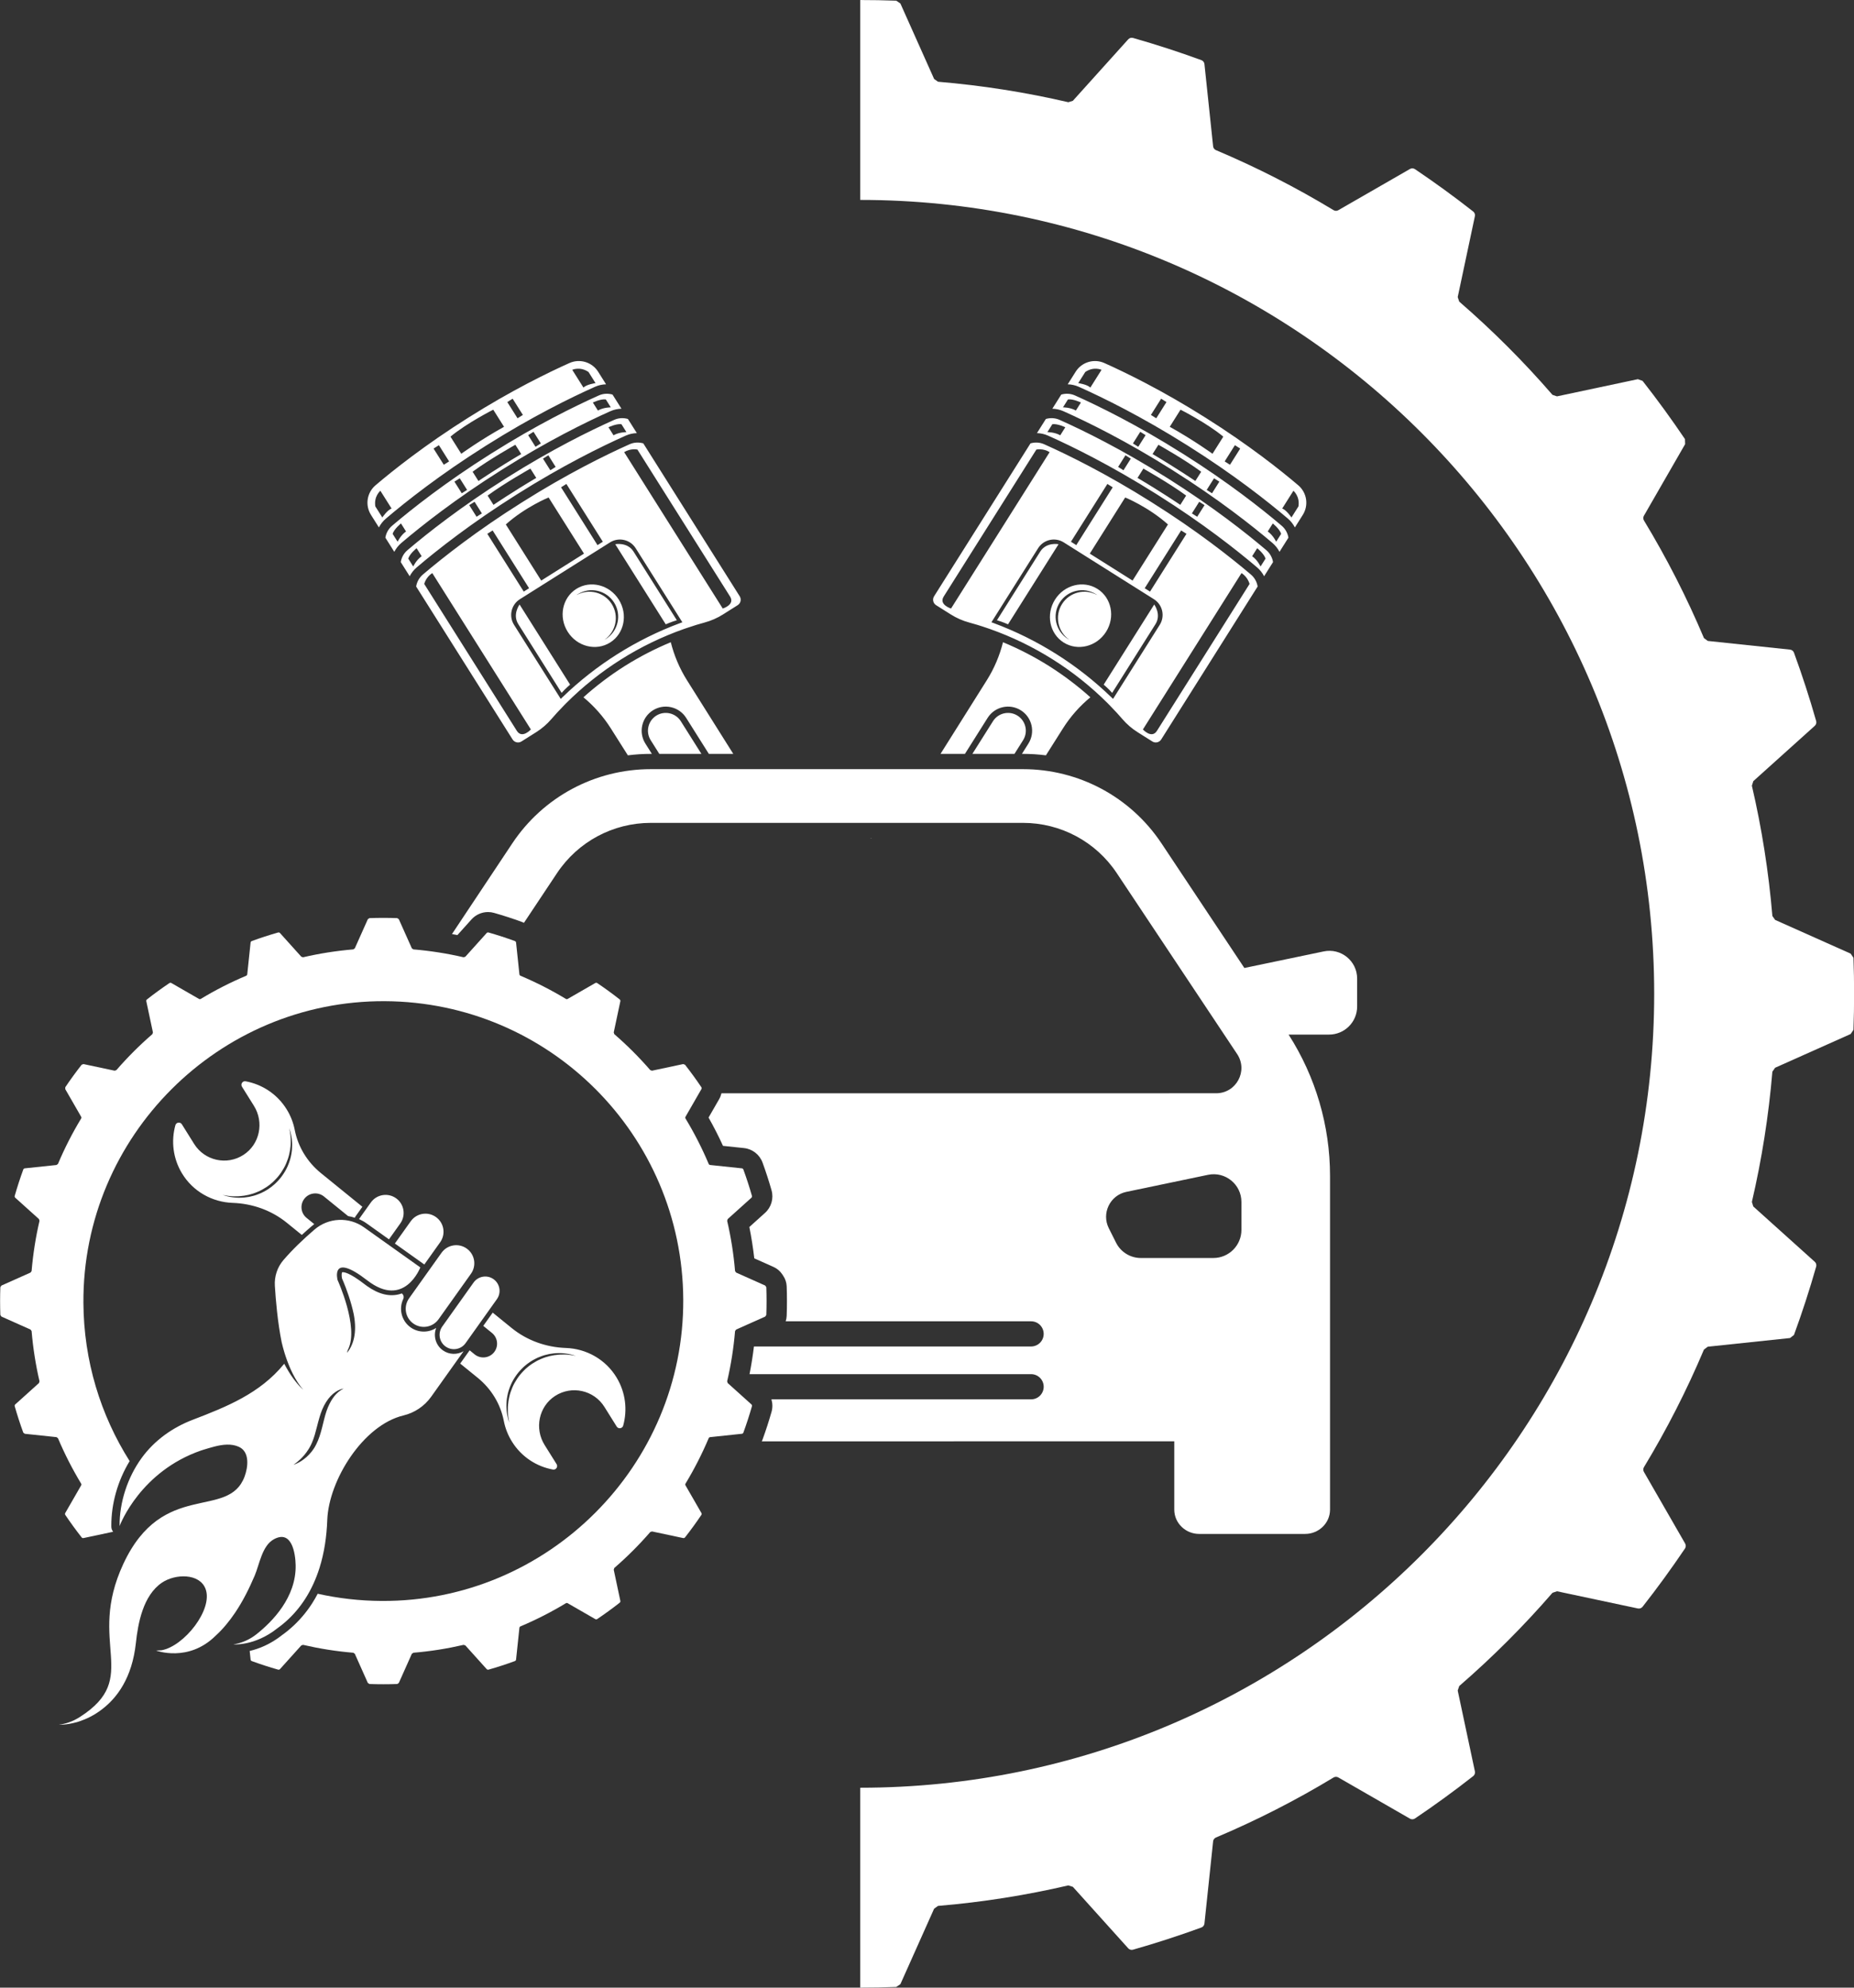 <?xml version="1.0" encoding="UTF-8" standalone="no"?><svg xmlns="http://www.w3.org/2000/svg" xmlns:xlink="http://www.w3.org/1999/xlink" fill="#000000" height="1049.8" preserveAspectRatio="xMidYMid meet" version="1" viewBox="510.4 475.1 979.1 1049.8" width="979.1" zoomAndPan="magnify"><rect x="510.4" y="475.1" width="979.1" height="1049.8" fill="#333333" stroke="none"/><g fill="#ffffff" id="change1_1"><path d="M 720.379 761.219 L 717.746 757.051 C 718.609 754.379 722.164 751.57 722.164 751.57 L 724.828 755.801 C 721.953 757.828 720.379 761.219 720.379 761.219 Z M 753.199 727.719 L 757.074 733.859 L 754.258 735.629 L 750.387 729.488 Z M 782.566 710.012 L 785.656 714.91 C 773.293 722.199 763.066 729.148 763.066 729.148 L 759.977 724.25 C 768.934 717.648 782.566 710.012 782.566 710.012 Z M 792.148 703.16 L 796.02 709.309 L 793.203 711.078 L 789.336 704.941 Z M 830.336 686.07 L 832.969 690.25 C 832.969 690.25 829.223 690.199 826.152 691.922 L 823.492 687.699 C 823.492 687.699 827.559 685.699 830.336 686.07 Z M 774.895 723.551 L 775.492 723.172 C 799.398 708.102 819.805 698.059 832.73 692.289 C 834.609 691.449 836.602 691.02 838.59 690.969 L 833.879 683.5 C 831.535 682.809 828.961 682.922 826.641 683.961 C 813.859 689.672 793.684 699.59 770.016 714.52 L 769.449 714.871 C 745.781 729.789 728.125 743.719 717.465 752.781 C 715.52 754.441 714.301 756.691 713.91 759.078 L 718.625 766.559 C 719.531 764.809 720.781 763.211 722.352 761.871 C 733.137 752.699 750.988 738.621 774.895 723.551 Z M 784.129 804.77 L 806.992 841.051 C 809.133 838.648 811.469 836.699 811.469 836.699 L 784.789 794.379 C 784.789 794.379 780.871 799.609 784.129 804.77 Z M 1093.262 836.699 C 1093.262 836.699 1095.602 838.648 1097.73 841.051 L 1120.602 804.77 C 1123.852 799.609 1119.941 794.379 1119.941 794.379 Z M 970.672 917.781 L 970.039 917.789 C 970.227 917.828 970.41 917.859 970.598 917.898 Z M 1071.262 794.129 C 1067.281 800.441 1069 808.699 1075.02 812.949 C 1074.801 812.828 1074.59 812.719 1074.379 812.59 C 1067.859 808.48 1065.91 799.859 1070.02 793.352 C 1074.121 786.828 1082.738 784.871 1089.262 788.98 C 1089.469 789.121 1089.66 789.27 1089.859 789.41 C 1083.43 785.809 1075.23 787.82 1071.262 794.129 Z M 1089.961 786.129 C 1082.512 781.441 1072.48 783.969 1067.551 791.789 C 1062.621 799.609 1064.66 809.75 1072.109 814.449 C 1079.551 819.141 1089.59 816.609 1094.52 808.789 C 1099.449 800.969 1097.41 790.828 1089.961 786.129 Z M 1059.75 766.422 L 1036.891 802.691 C 1039.98 803.59 1042.738 804.852 1042.738 804.852 L 1069.422 762.531 C 1069.422 762.531 1063.012 761.262 1059.75 766.422 Z M 835.312 762.531 L 861.988 804.852 C 861.988 804.852 864.754 803.59 867.84 802.691 L 844.973 766.422 C 841.719 761.262 835.312 762.531 835.312 762.531 Z M 1184.352 761.219 C 1184.352 761.219 1182.77 757.828 1179.898 755.801 L 1182.559 751.57 C 1182.559 751.57 1186.121 754.379 1186.98 757.051 Z M 1150.469 735.629 L 1147.66 733.859 L 1151.531 727.719 L 1154.34 729.488 Z M 1141.66 729.148 C 1141.66 729.148 1131.441 722.199 1119.07 714.91 L 1122.16 710.012 C 1122.16 710.012 1135.801 717.648 1144.75 724.25 Z M 1111.52 711.078 L 1108.711 709.309 L 1112.578 703.16 L 1115.391 704.941 Z M 1078.57 691.922 C 1075.5 690.199 1071.762 690.25 1071.762 690.25 L 1074.391 686.07 C 1077.172 685.699 1081.238 687.699 1081.238 687.699 Z M 1187.27 752.781 C 1176.602 743.719 1158.949 729.789 1135.281 714.871 L 1134.711 714.52 C 1111.039 699.59 1090.871 689.672 1078.09 683.961 C 1075.77 682.922 1073.191 682.809 1070.852 683.5 L 1066.141 690.969 C 1068.129 691.02 1070.121 691.449 1072 692.289 C 1084.922 698.059 1105.328 708.102 1129.238 723.172 L 1129.828 723.551 C 1153.738 738.621 1171.59 752.699 1182.379 761.871 C 1183.949 763.211 1185.199 764.809 1186.102 766.559 L 1190.82 759.078 C 1190.43 756.691 1189.211 754.441 1187.27 752.781 Z M 1176.102 774.301 C 1176.102 774.301 1174.531 770.898 1171.66 768.871 L 1174.32 764.648 C 1174.32 764.648 1177.871 767.461 1178.738 770.121 Z M 1142.648 748.031 L 1139.84 746.262 L 1143.711 740.121 L 1146.531 741.891 Z M 1133.719 741.75 C 1133.719 741.75 1123.5 734.801 1111.129 727.512 L 1114.219 722.602 C 1114.219 722.602 1127.859 730.25 1136.809 736.84 Z M 1103.711 723.48 L 1100.891 721.711 L 1104.762 715.559 L 1107.578 717.34 Z M 1070.328 705 C 1067.262 703.281 1063.52 703.328 1063.52 703.328 L 1066.148 699.148 C 1068.922 698.781 1072.988 700.77 1072.988 700.77 Z M 1179.141 765.672 C 1168.48 756.609 1150.828 742.691 1127.172 727.77 L 1126.57 727.398 C 1102.91 712.48 1082.738 702.559 1069.961 696.852 C 1067.641 695.809 1065.059 695.699 1062.719 696.391 L 1058.012 703.859 C 1060 703.91 1061.988 704.34 1063.871 705.18 C 1076.801 710.961 1097.211 721 1121.109 736.059 L 1121.711 736.441 C 1145.602 751.5 1163.461 765.578 1174.25 774.762 C 1175.82 776.102 1177.07 777.699 1177.98 779.449 L 1182.691 771.98 C 1182.301 769.578 1181.078 767.328 1179.141 765.672 Z M 830.352 812.59 C 830.141 812.719 829.922 812.828 829.711 812.949 C 835.73 808.699 837.445 800.441 833.469 794.129 C 829.492 787.82 821.301 785.809 814.871 789.41 C 815.07 789.27 815.262 789.121 815.473 788.98 C 821.988 784.871 830.605 786.828 834.711 793.352 C 838.82 799.859 836.867 808.48 830.352 812.59 Z M 814.77 786.129 C 807.324 790.828 805.281 800.969 810.211 808.789 C 815.141 816.609 825.172 819.141 832.621 814.449 C 840.066 809.75 842.109 799.609 837.18 791.789 C 832.25 783.969 822.219 781.441 814.77 786.129 Z M 1196.121 742.551 L 1192.422 748.41 C 1192.422 748.41 1189.781 744.449 1187.531 743.691 L 1193.449 734.309 C 1193.449 734.309 1196.961 737.18 1196.121 742.551 Z M 1159.961 720.57 L 1157.148 718.801 L 1162.551 710.23 L 1165.359 712.012 Z M 1150.73 714.762 C 1150.73 714.762 1140.699 707.5 1128.148 700.52 L 1133.84 691.48 C 1133.84 691.48 1147.828 698.559 1156.43 705.719 Z M 1121.02 696.02 L 1118.199 694.25 L 1123.602 685.68 L 1126.41 687.461 Z M 1086.211 679.809 C 1084.551 678.109 1079.828 677.441 1079.828 677.441 L 1083.531 671.57 C 1088.012 668.5 1092.121 670.43 1092.121 670.43 Z M 1196.012 731.41 C 1186.82 723.578 1169.891 710.09 1146.98 695.672 C 1124.102 681.219 1104.621 671.77 1093.602 666.84 C 1088.109 664.391 1081.672 666.34 1078.461 671.422 L 1074.262 678.078 C 1076.25 678.129 1078.238 678.559 1080.121 679.398 C 1093.051 685.172 1113.461 695.211 1137.379 710.289 C 1137.559 710.41 1137.762 710.531 1137.949 710.648 C 1161.859 725.719 1179.719 739.809 1190.5 748.98 C 1192.07 750.309 1193.32 751.922 1194.23 753.672 L 1198.41 747.039 C 1201.609 741.961 1200.59 735.301 1196.012 731.41 Z M 728.625 774.301 L 725.992 770.121 C 726.855 767.461 730.41 764.648 730.41 764.648 L 733.07 768.871 C 730.199 770.898 728.625 774.301 728.625 774.301 Z M 761.016 740.121 L 764.891 746.262 L 762.074 748.031 L 758.203 741.891 Z M 790.504 722.602 L 793.598 727.512 C 781.234 734.801 771.008 741.75 771.008 741.75 L 767.914 736.84 C 776.871 730.25 790.504 722.602 790.504 722.602 Z M 799.965 715.559 L 803.836 721.711 L 801.02 723.48 L 797.148 717.34 Z M 838.578 699.148 L 841.211 703.328 C 841.211 703.328 837.469 703.281 834.398 705 L 831.734 700.77 C 831.734 700.77 835.805 698.781 838.578 699.148 Z M 783.02 736.441 L 783.617 736.059 C 807.516 721 827.922 710.961 840.855 705.18 C 842.734 704.34 844.73 703.91 846.719 703.859 L 842.004 696.391 C 839.664 695.699 837.09 695.809 834.766 696.852 C 821.988 702.559 801.816 712.48 778.152 727.398 L 777.559 727.77 C 753.902 742.691 736.246 756.609 725.59 765.672 C 723.645 767.328 722.426 769.578 722.039 771.98 L 726.75 779.449 C 727.656 777.699 728.906 776.102 730.48 774.762 C 741.27 765.578 759.125 751.5 783.02 736.441 Z M 869.566 804.191 C 846.422 812.789 825.172 826.191 807.438 843.359 C 807.125 843.66 806.828 843.949 806.531 844.238 L 781.867 805.121 C 778.977 800.539 780.352 794.48 784.93 791.59 L 832.562 761.57 C 837.145 758.68 843.199 760.051 846.09 764.629 L 870.754 803.762 C 870.363 803.898 869.973 804.039 869.566 804.191 Z M 783.348 861.109 L 734.441 783.531 C 734.441 783.531 735.25 779.961 738.691 777.789 L 790.754 860.379 C 790.754 860.379 786.109 865.488 783.348 861.109 Z M 770.566 755.262 L 789.809 785.781 L 786.992 787.559 L 767.75 757.039 Z M 800.117 737.852 L 818.809 767.5 L 796.219 781.738 L 777.527 752.09 C 787.863 742.828 800.117 737.852 800.117 737.852 Z M 809.512 730.711 L 828.754 761.23 L 825.938 763.012 L 806.695 732.48 Z M 847.027 712.551 L 895.938 790.141 C 898.699 794.52 892.082 796.5 892.082 796.5 L 840.02 713.91 C 843.461 711.738 847.027 712.551 847.027 712.551 Z M 872.738 806.91 C 876.711 805.531 880.008 804.559 882.441 803.91 C 885.902 802.98 889.191 801.531 892.223 799.621 L 899.973 794.73 C 901.562 793.73 902.039 791.629 901.039 790.039 L 850.133 709.281 C 847.789 708.59 845.215 708.699 842.891 709.738 C 830.109 715.449 809.93 725.379 786.281 740.289 L 785.98 740.48 C 762.148 755.449 744.426 769.461 733.715 778.559 C 731.77 780.219 730.551 782.469 730.164 784.871 L 781.09 865.648 C 782.094 867.238 784.195 867.719 785.785 866.711 L 793.535 861.828 C 796.566 859.922 799.293 857.57 801.625 854.852 C 803.266 852.941 805.566 850.379 808.516 847.391 C 808.809 847.09 809.102 846.801 809.406 846.488 C 826.934 828.98 848.184 815.578 871.539 807.32 C 871.949 807.18 872.344 807.039 872.738 806.91 Z M 712.305 748.41 L 708.605 742.551 C 707.766 737.18 711.281 734.309 711.281 734.309 L 717.195 743.691 C 714.945 744.449 712.305 748.41 712.305 748.41 Z M 742.18 710.23 L 747.578 718.801 L 744.766 720.57 L 739.367 712.012 Z M 770.887 691.48 L 776.582 700.52 C 764.027 707.5 753.992 714.762 753.992 714.762 L 748.297 705.719 C 756.895 698.559 770.887 691.48 770.887 691.48 Z M 781.129 685.68 L 786.527 694.25 L 783.711 696.02 L 778.312 687.461 Z M 821.195 671.57 L 824.895 677.441 C 824.895 677.441 820.184 678.109 818.523 679.809 L 812.605 670.43 C 812.605 670.43 816.715 668.5 821.195 671.57 Z M 766.781 710.648 C 766.973 710.531 767.164 710.41 767.352 710.289 C 791.27 695.211 811.676 685.172 824.602 679.398 C 826.484 678.559 828.477 678.129 830.465 678.078 L 826.266 671.422 C 823.062 666.34 816.613 664.391 811.129 666.84 C 800.109 671.77 780.633 681.219 757.746 695.672 C 734.84 710.09 717.91 723.578 708.715 731.41 C 704.137 735.301 703.113 741.961 706.316 747.039 L 710.5 753.672 C 711.406 751.922 712.656 750.309 714.227 748.98 C 725.012 739.809 742.867 725.719 766.781 710.648 Z M 856.973 853.078 C 852.59 855.852 851.27 861.66 854.035 866.051 L 858.586 873.27 L 880.812 873.27 L 869.941 856.02 C 867.176 851.629 861.359 850.32 856.973 853.078 Z M 1064.391 826.871 C 1064.359 826.852 1064.34 826.84 1064.309 826.82 C 1056.602 821.98 1048.488 817.781 1040.09 814.301 C 1038.309 821.352 1035.469 828.129 1031.539 834.371 L 1007.09 873.27 L 1019.98 873.27 L 1031.969 854.25 C 1035.719 848.309 1043.59 846.52 1049.531 850.27 C 1055.469 854.012 1057.25 861.879 1053.512 867.82 L 1050.078 873.27 C 1050.43 873.27 1050.609 873.27 1050.609 873.27 C 1054.699 873.27 1058.762 873.531 1062.75 874.039 L 1071.789 859.75 C 1075.73 853.512 1080.621 848.02 1086.219 843.379 C 1079.449 837.301 1072.16 831.789 1064.469 826.922 C 1064.449 826.91 1064.422 826.891 1064.391 826.871 Z M 1121.379 861.109 C 1118.621 865.488 1113.969 860.379 1113.969 860.379 L 1166.039 777.789 C 1169.48 779.961 1170.289 783.531 1170.289 783.531 Z M 1098.199 844.238 C 1097.898 843.949 1097.602 843.66 1097.289 843.359 C 1079.551 826.191 1058.309 812.789 1035.16 804.191 C 1034.762 804.039 1034.371 803.898 1033.969 803.762 L 1058.641 764.629 C 1061.531 760.051 1067.578 758.68 1072.16 761.57 L 1119.801 791.59 C 1124.379 794.48 1125.75 800.539 1122.859 805.121 Z M 1012.648 796.5 C 1012.648 796.5 1006.031 794.52 1008.789 790.141 L 1057.699 712.551 C 1057.699 712.551 1061.27 711.738 1064.711 713.91 Z M 1095.211 730.711 L 1098.031 732.48 L 1078.789 763.012 L 1075.969 761.23 Z M 1127.199 752.09 L 1108.512 781.738 L 1085.922 767.5 L 1104.609 737.852 C 1104.609 737.852 1116.859 742.828 1127.199 752.09 Z M 1136.98 757.039 L 1117.738 787.559 L 1114.922 785.781 L 1134.16 755.262 Z M 1171.012 778.559 C 1160.301 769.461 1142.578 755.449 1118.75 740.48 L 1118.449 740.289 C 1094.801 725.379 1074.621 715.449 1061.84 709.738 C 1059.512 708.699 1056.941 708.59 1054.602 709.281 L 1003.691 790.039 C 1002.691 791.629 1003.16 793.73 1004.75 794.73 L 1012.512 799.621 C 1015.539 801.531 1018.828 802.98 1022.289 803.91 C 1024.719 804.559 1028.02 805.531 1031.988 806.91 C 1032.391 807.039 1032.781 807.18 1033.191 807.32 C 1056.539 815.578 1077.789 828.98 1095.32 846.488 C 1095.629 846.801 1095.922 847.09 1096.211 847.391 C 1099.16 850.379 1101.461 852.941 1103.102 854.852 C 1105.43 857.57 1108.16 859.922 1111.191 861.828 L 1118.941 866.711 C 1120.531 867.719 1122.641 867.238 1123.641 865.648 L 1174.559 784.871 C 1174.18 782.469 1172.961 780.219 1171.012 778.559 Z M 897.641 873.27 L 873.188 834.371 C 869.262 828.129 866.422 821.352 864.641 814.301 C 856.242 817.781 848.125 821.98 840.422 826.82 L 840.418 826.82 C 840.391 826.84 840.363 826.852 840.34 826.871 C 840.312 826.891 840.281 826.91 840.258 826.922 C 832.566 831.789 825.281 837.301 818.512 843.379 C 824.105 848.02 828.996 853.512 832.941 859.75 L 841.973 874.039 C 845.969 873.531 850.02 873.27 854.109 873.27 L 854.652 873.27 L 851.219 867.82 C 847.477 861.879 849.262 854.012 855.199 850.27 C 861.137 846.52 869.012 848.309 872.758 854.25 L 884.746 873.27 Z M 1047.75 853.078 C 1043.371 850.32 1037.551 851.629 1034.789 856.02 L 1023.91 873.27 L 1046.141 873.27 L 1050.691 866.051 C 1053.461 861.66 1052.141 855.852 1047.75 853.078" fill="inherit"/><path d="M 915.094 1154.93 C 914.887 1154.629 914.727 1154.391 914.523 1154.09 L 899.145 1147.219 C 898.945 1146.941 898.785 1146.711 898.586 1146.43 C 897.824 1137.379 896.418 1128.52 894.41 1119.891 C 894.516 1119.559 894.598 1119.301 894.699 1118.969 L 907.219 1107.699 C 907.492 1107.449 907.602 1107.07 907.5 1106.719 C 906.16 1102.012 904.648 1097.371 902.98 1092.801 C 902.855 1092.461 902.543 1092.211 902.176 1092.172 L 885.43 1090.41 C 885.086 1090.371 884.785 1090.148 884.652 1089.828 C 881.145 1081.52 877.059 1073.52 872.434 1065.879 C 872.254 1065.59 872.25 1065.219 872.422 1064.922 L 880.816 1050.328 C 881 1050.012 880.988 1049.609 880.781 1049.309 C 878.047 1045.25 875.168 1041.289 872.156 1037.449 C 871.809 1037.328 871.539 1037.23 871.195 1037.102 L 854.723 1040.602 C 854.395 1040.488 854.137 1040.398 853.805 1040.289 C 847.938 1033.52 841.594 1027.172 834.82 1021.309 C 834.707 1020.98 834.621 1020.719 834.512 1020.391 L 838.008 1003.922 C 838.086 1003.559 837.949 1003.18 837.66 1002.961 C 833.82 999.941 829.863 997.059 825.805 994.328 C 825.5 994.121 825.102 994.109 824.785 994.289 L 810.195 1002.691 C 809.895 1002.859 809.523 1002.859 809.227 1002.68 C 801.586 998.051 793.586 993.969 785.281 990.461 C 784.961 990.32 784.738 990.031 784.703 989.68 L 782.938 972.93 C 782.898 972.57 782.656 972.262 782.309 972.129 C 777.746 970.461 773.105 968.949 768.395 967.609 C 768.039 967.512 767.656 967.621 767.41 967.891 L 756.145 980.41 C 755.812 980.512 755.551 980.602 755.223 980.699 C 746.59 978.691 737.73 977.289 728.684 976.531 C 728.398 976.32 728.176 976.172 727.891 975.961 L 721.023 960.59 C 720.719 960.379 720.48 960.219 720.18 960.02 C 717.742 959.93 715.293 959.891 712.836 959.891 C 710.379 959.891 707.934 959.93 705.496 960.02 C 705.191 960.219 704.953 960.379 704.652 960.59 L 697.781 975.961 C 697.5 976.172 697.273 976.32 696.988 976.531 C 687.945 977.289 679.086 978.691 670.453 980.699 C 670.121 980.602 669.859 980.512 669.527 980.41 L 658.262 967.891 C 658.016 967.621 657.633 967.512 657.281 967.609 C 652.57 968.949 647.93 970.461 643.363 972.129 C 643.02 972.262 642.777 972.57 642.738 972.93 L 640.973 989.68 C 640.934 990.031 640.715 990.32 640.395 990.461 C 632.086 993.969 624.086 998.051 616.445 1002.68 C 616.148 1002.859 615.777 1002.859 615.477 1002.691 L 600.891 994.289 C 600.57 994.109 600.176 994.121 599.867 994.328 C 595.809 997.059 591.855 999.941 588.012 1002.961 C 587.723 1003.18 587.59 1003.559 587.664 1003.922 L 591.164 1020.391 C 591.055 1020.719 590.965 1020.98 590.855 1021.309 C 584.082 1027.172 577.734 1033.52 571.867 1040.289 C 571.539 1040.398 571.277 1040.488 570.949 1040.602 L 554.48 1037.102 C 554.133 1037.23 553.863 1037.32 553.52 1037.449 C 550.504 1041.289 547.629 1045.25 544.891 1049.309 C 544.879 1049.672 544.867 1049.961 544.855 1050.328 L 553.25 1064.91 C 553.426 1065.219 553.422 1065.59 553.238 1065.879 C 548.617 1073.52 544.527 1081.52 541.02 1089.828 C 540.742 1090.039 540.523 1090.199 540.242 1090.41 L 523.496 1092.172 C 523.129 1092.211 522.816 1092.461 522.691 1092.801 C 521.023 1097.371 519.516 1102.012 518.172 1106.719 C 518.07 1107.07 518.184 1107.449 518.457 1107.699 L 530.973 1118.969 C 531.078 1119.301 531.16 1119.559 531.262 1119.891 C 529.258 1128.52 527.852 1137.379 527.09 1146.43 C 526.887 1146.711 526.73 1146.941 526.527 1147.219 L 511.152 1154.09 C 510.945 1154.391 510.785 1154.629 510.582 1154.93 C 510.492 1157.371 510.449 1159.82 510.449 1162.27 C 510.449 1164.73 510.492 1167.18 510.582 1169.621 C 510.785 1169.922 510.945 1170.16 511.152 1170.461 L 526.527 1177.328 C 526.73 1177.609 526.887 1177.84 527.09 1178.121 C 527.852 1187.172 529.258 1196.031 531.262 1204.66 C 531.16 1204.988 531.078 1205.25 530.973 1205.578 L 518.457 1216.852 C 518.184 1217.102 518.07 1217.48 518.172 1217.828 C 519.516 1222.539 521.023 1227.18 522.691 1231.75 C 522.98 1231.969 523.207 1232.148 523.496 1232.371 L 540.242 1234.141 C 540.523 1234.352 540.742 1234.512 541.02 1234.719 C 544.527 1243.02 548.613 1251.02 553.238 1258.672 C 553.422 1258.961 553.426 1259.328 553.25 1259.629 L 544.855 1274.219 C 544.672 1274.539 544.684 1274.941 544.891 1275.238 C 547.625 1279.301 550.504 1283.262 553.52 1287.102 C 553.746 1287.391 554.117 1287.52 554.477 1287.449 L 570.152 1284.121 C 569.598 1283.422 569.242 1282.551 569.203 1281.59 L 569.203 1281.57 C 569.195 1281.422 569.195 1281.281 569.191 1281.129 C 569.098 1269.359 572.586 1257.102 578.867 1246.801 C 563.547 1222.578 554.617 1193.91 554.449 1163.172 C 553.961 1075.34 625.902 1003.398 713.734 1003.891 C 800.5 1004.371 870.746 1074.609 871.227 1161.379 C 871.711 1249.211 799.77 1321.148 711.941 1320.66 C 700.352 1320.602 689.055 1319.289 678.18 1316.859 C 677.285 1318.559 676.336 1320.219 675.316 1321.809 C 675.273 1321.879 675.234 1321.941 675.195 1322 C 674.809 1322.602 674.453 1323.129 674.113 1323.629 C 670.824 1328.398 666.938 1332.641 662.559 1336.238 C 661.598 1337.031 660.559 1337.828 659.469 1338.609 C 653.195 1343.59 647.055 1345.961 642.258 1347.07 L 642.738 1351.609 C 642.773 1351.98 643.02 1352.289 643.363 1352.422 C 647.93 1354.09 652.566 1355.602 657.277 1356.941 C 657.633 1357.039 658.016 1356.93 658.262 1356.66 L 669.527 1344.141 C 669.859 1344.031 670.121 1343.949 670.453 1343.852 C 679.086 1345.852 687.945 1347.262 696.988 1348.02 C 697.273 1348.219 697.496 1348.379 697.781 1348.578 L 704.652 1363.961 C 704.953 1364.172 705.191 1364.32 705.496 1364.531 C 707.934 1364.621 710.379 1364.66 712.836 1364.66 C 715.293 1364.66 717.742 1364.621 720.18 1364.531 C 720.48 1364.32 720.719 1364.172 721.023 1363.961 L 727.891 1348.578 C 728.176 1348.379 728.398 1348.219 728.684 1348.02 C 737.727 1347.262 746.59 1345.852 755.219 1343.852 C 755.551 1343.949 755.812 1344.031 756.145 1344.141 L 767.41 1356.66 C 767.656 1356.93 768.039 1357.039 768.395 1356.941 C 773.105 1355.602 777.746 1354.09 782.309 1352.422 C 782.656 1352.289 782.898 1351.98 782.938 1351.609 L 784.699 1334.871 C 784.738 1334.52 784.961 1334.219 785.277 1334.09 C 793.586 1330.578 801.586 1326.5 809.227 1321.871 C 809.523 1321.691 809.895 1321.691 810.195 1321.859 L 824.785 1330.262 C 825.102 1330.441 825.5 1330.43 825.805 1330.219 C 829.863 1327.48 833.816 1324.609 837.66 1321.59 C 837.949 1321.371 838.086 1320.988 838.008 1320.629 L 834.512 1304.16 C 834.621 1303.828 834.707 1303.57 834.82 1303.238 C 841.594 1297.379 847.938 1291.031 853.805 1284.262 C 854.137 1284.148 854.395 1284.059 854.723 1283.949 L 871.195 1287.449 C 871.555 1287.52 871.926 1287.391 872.156 1287.102 C 875.168 1283.262 878.047 1279.301 880.781 1275.238 C 880.988 1274.941 881 1274.539 880.816 1274.219 L 872.422 1259.629 C 872.25 1259.328 872.254 1258.961 872.434 1258.672 C 877.059 1251.02 881.145 1243.02 884.652 1234.719 C 884.785 1234.398 885.086 1234.18 885.43 1234.141 L 902.176 1232.371 C 902.543 1232.34 902.855 1232.09 902.98 1231.75 C 904.648 1227.18 906.16 1222.539 907.5 1217.828 C 907.602 1217.48 907.492 1217.102 907.219 1216.852 L 894.699 1205.578 C 894.598 1205.25 894.516 1204.988 894.41 1204.66 C 896.418 1196.031 897.824 1187.172 898.586 1178.121 C 898.785 1177.84 898.945 1177.609 899.145 1177.328 L 914.523 1170.461 C 914.727 1170.16 914.887 1169.922 915.094 1169.621 C 915.18 1167.18 915.223 1164.73 915.223 1162.27 C 915.223 1159.82 915.18 1157.371 915.094 1154.93" fill="inherit"/><path d="M 1151.16 1139.531 L 1112.879 1139.531 C 1107.328 1139.531 1102.262 1136.391 1099.781 1131.43 L 1095.949 1123.781 C 1092.012 1115.891 1096.602 1106.398 1105.23 1104.602 L 1148.352 1095.602 C 1157.449 1093.699 1166 1100.641 1166 1109.941 L 1166 1124.68 C 1166 1132.879 1159.352 1139.531 1151.16 1139.531 Z M 1227.109 1006.691 L 1227.109 991.949 C 1227.109 982.648 1218.559 975.699 1209.461 977.602 L 1167.551 986.352 L 1123.801 920.559 C 1107.469 896 1080.109 881.34 1050.609 881.34 L 854.113 881.34 C 824.621 881.34 797.262 896 780.93 920.559 L 749.086 968.441 C 750.043 968.609 751 968.789 751.953 968.98 L 759.41 960.691 C 761.641 958.219 764.816 956.809 768.133 956.809 C 769.215 956.809 770.293 956.961 771.336 957.262 C 776.262 958.66 781.195 960.262 786.004 962.02 C 786.383 962.16 786.746 962.32 787.105 962.5 L 804.551 936.27 C 815.609 919.641 834.141 909.711 854.113 909.711 L 1050.621 909.711 C 1070.59 909.711 1089.121 919.641 1100.18 936.27 L 1163.75 1031.84 C 1169.629 1040.691 1163.289 1052.52 1152.66 1052.52 L 952.367 1052.531 L 891.406 1052.531 C 891.145 1053.621 890.73 1054.68 890.152 1055.691 L 884.59 1065.352 C 887.34 1070.211 889.891 1075.211 892.219 1080.301 L 903.305 1081.469 C 907.719 1081.93 911.566 1084.93 913.094 1089.109 C 914.848 1093.91 916.449 1098.84 917.852 1103.77 C 919.074 1108.039 917.727 1112.73 914.414 1115.699 L 906.133 1123.16 C 907.23 1128.621 908.102 1134.16 908.734 1139.711 L 918.914 1144.262 C 920.75 1145.078 922.32 1146.398 923.445 1148.07 L 924.012 1148.91 C 925.141 1150.578 925.777 1152.531 925.852 1154.551 C 925.941 1157.129 925.988 1159.73 925.988 1162.27 C 925.988 1164.82 925.941 1167.422 925.852 1170 C 925.812 1171.012 925.633 1172.012 925.32 1172.961 L 1054.93 1172.961 C 1058.602 1172.961 1061.57 1175.941 1061.57 1179.609 C 1061.57 1183.281 1058.602 1186.25 1054.93 1186.262 L 908.559 1186.262 C 907.961 1191.16 907.188 1196.051 906.227 1200.879 L 952.363 1200.891 L 1054.93 1200.879 C 1058.602 1200.879 1061.578 1203.859 1061.578 1207.531 C 1061.578 1211.199 1058.602 1214.18 1054.93 1214.18 L 917.785 1214.18 C 918.426 1216.301 918.477 1218.602 917.848 1220.789 C 916.449 1225.711 914.848 1230.641 913.094 1235.441 C 912.98 1235.75 912.848 1236.059 912.707 1236.359 L 952.363 1236.359 L 1130.539 1236.352 L 1130.539 1272.359 C 1130.539 1272.41 1130.539 1272.469 1130.539 1272.52 C 1130.59 1279.621 1136.559 1285.262 1143.648 1285.262 L 1199.68 1285.262 C 1206.77 1285.262 1212.738 1279.621 1212.789 1272.52 C 1212.789 1272.469 1212.789 1272.41 1212.789 1272.352 L 1212.789 1096.121 C 1212.781 1069.66 1205.172 1043.781 1190.91 1021.531 L 1212.27 1021.531 C 1220.469 1021.531 1227.109 1014.891 1227.109 1006.691" fill="inherit"/><path d="M 704.07 1121.301 L 715.816 1129.672 L 721.789 1121.281 C 724.848 1116.98 723.844 1111.02 719.551 1107.969 C 715.258 1104.91 709.297 1105.91 706.238 1110.211 L 700 1118.969 C 701.406 1119.602 702.773 1120.379 704.07 1121.301 Z M 691.422 1208.73 C 691.262 1208.828 691.051 1208.922 690.828 1209.07 C 690.605 1209.219 690.355 1209.379 690.074 1209.559 C 689.801 1209.762 689.508 1209.988 689.188 1210.23 C 688.895 1210.52 688.547 1210.781 688.227 1211.109 C 688.066 1211.281 687.898 1211.449 687.727 1211.621 C 687.559 1211.801 687.402 1212 687.23 1212.191 C 687.148 1212.289 687.062 1212.391 686.977 1212.488 C 686.898 1212.602 686.816 1212.699 686.734 1212.809 C 686.574 1213.031 686.395 1213.238 686.238 1213.48 C 685.578 1214.391 684.969 1215.461 684.391 1216.621 C 683.816 1217.781 683.297 1219.039 682.836 1220.379 C 682.609 1221.051 682.391 1221.75 682.191 1222.441 C 681.98 1223.18 681.797 1223.879 681.605 1224.621 C 681.234 1226.109 680.859 1227.629 680.48 1229.141 C 680.082 1230.672 679.672 1232.211 679.156 1233.711 C 678.906 1234.469 678.633 1235.211 678.332 1235.93 C 678.031 1236.66 677.711 1237.371 677.355 1238.051 C 677.188 1238.398 676.988 1238.73 676.812 1239.059 L 676.664 1239.328 L 676.523 1239.559 C 676.426 1239.711 676.332 1239.859 676.238 1240.012 C 676.039 1240.32 675.82 1240.629 675.613 1240.93 C 675.398 1241.23 675.195 1241.52 674.973 1241.789 C 674.098 1242.898 673.176 1243.852 672.266 1244.66 C 671.355 1245.469 670.457 1246.129 669.633 1246.672 C 668.812 1247.199 668.062 1247.609 667.43 1247.91 C 667.121 1248.07 666.832 1248.191 666.586 1248.289 C 666.336 1248.398 666.121 1248.48 665.949 1248.551 C 665.598 1248.68 665.414 1248.738 665.414 1248.738 C 665.414 1248.738 665.574 1248.629 665.871 1248.41 C 666.176 1248.199 666.605 1247.871 667.141 1247.449 C 667.68 1247.031 668.297 1246.469 668.988 1245.84 C 669.672 1245.199 670.395 1244.43 671.133 1243.559 C 671.867 1242.68 672.602 1241.691 673.289 1240.602 C 673.465 1240.328 673.625 1240.039 673.801 1239.762 C 673.957 1239.48 674.113 1239.199 674.273 1238.898 C 674.352 1238.738 674.434 1238.578 674.512 1238.422 L 674.637 1238.18 L 674.734 1237.969 C 674.875 1237.648 675.035 1237.352 675.164 1237.02 C 675.438 1236.371 675.699 1235.699 675.945 1235.02 C 676.184 1234.328 676.414 1233.621 676.633 1232.91 C 677.059 1231.469 677.453 1229.98 677.832 1228.461 C 678.227 1226.949 678.605 1225.422 679.051 1223.922 C 679.266 1223.16 679.512 1222.391 679.754 1221.691 C 680.008 1220.941 680.273 1220.219 680.578 1219.52 C 681.168 1218.109 681.855 1216.801 682.605 1215.609 C 683.359 1214.422 684.168 1213.359 685.023 1212.469 C 685.879 1211.59 686.738 1210.852 687.57 1210.301 C 687.766 1210.148 687.977 1210.031 688.176 1209.922 C 688.375 1209.801 688.566 1209.68 688.754 1209.578 C 689.141 1209.398 689.492 1209.23 689.816 1209.078 C 690.148 1208.961 690.445 1208.852 690.703 1208.762 C 690.961 1208.672 691.188 1208.641 691.363 1208.59 C 691.727 1208.5 691.918 1208.461 691.918 1208.461 C 691.918 1208.461 691.746 1208.551 691.422 1208.73 Z M 744.281 1188.301 C 740.457 1185.578 739.117 1180.648 740.754 1176.461 C 736.734 1179.059 731.367 1179.109 727.234 1176.172 C 722.418 1172.738 720.891 1166.379 723.344 1161.219 C 723.844 1160.172 723.527 1158.91 722.578 1158.23 C 722.305 1158.34 722.023 1158.43 721.734 1158.52 C 716.316 1160.16 710.402 1158.738 704.152 1154.289 C 703.719 1153.98 703.273 1153.648 702.836 1153.309 C 701.945 1152.621 701.082 1151.98 700.266 1151.398 C 693.043 1146.262 691.117 1147.07 691.102 1147.078 C 690.77 1147.371 690.734 1149.078 691.02 1150.328 C 691.559 1151.531 694.09 1157.34 696.043 1164.441 C 696.504 1166.121 696.898 1167.73 697.223 1169.281 C 699.156 1179.41 696.801 1185.73 693.707 1189.609 C 693.762 1189 693.918 1188.41 694.199 1187.859 C 700.117 1176.121 688.664 1151.141 688.664 1151.141 C 688.664 1151.141 684.719 1136.148 704.355 1151.352 C 723.988 1166.539 732.371 1144.5 732.371 1144.5 L 702.633 1123.328 C 694.68 1117.66 683.887 1118.148 676.484 1124.512 C 670.797 1129.398 664.996 1134.898 660.09 1140.609 C 656.863 1144.371 655.254 1149.238 655.551 1154.18 C 656.004 1161.621 657.008 1173.469 659.148 1184.031 C 659.312 1184.75 659.535 1185.648 659.812 1186.68 C 659.996 1187.352 660.188 1188.078 660.422 1188.84 C 660.535 1189.219 660.656 1189.609 660.777 1190.012 C 660.906 1190.41 661.035 1190.809 661.172 1191.23 C 661.238 1191.43 661.305 1191.641 661.375 1191.852 C 661.445 1192.059 661.52 1192.27 661.594 1192.48 C 661.746 1192.898 661.898 1193.328 662.051 1193.762 C 662.371 1194.609 662.707 1195.48 663.055 1196.34 C 663.234 1196.762 663.418 1197.191 663.602 1197.621 C 663.785 1198.039 663.961 1198.469 664.164 1198.879 C 664.363 1199.289 664.559 1199.699 664.75 1200.102 C 664.848 1200.309 664.945 1200.512 665.039 1200.711 C 665.145 1200.898 665.246 1201.102 665.352 1201.289 C 665.555 1201.672 665.758 1202.051 665.957 1202.422 C 666.055 1202.609 666.148 1202.789 666.254 1202.969 C 666.359 1203.148 666.465 1203.32 666.566 1203.488 C 666.773 1203.84 666.973 1204.172 667.168 1204.488 C 667.363 1204.82 667.547 1205.129 667.754 1205.422 C 668.148 1205.988 668.516 1206.52 668.84 1206.988 C 668.992 1207.23 669.172 1207.43 669.32 1207.629 C 669.477 1207.82 669.617 1208 669.746 1208.16 C 670.258 1208.801 670.551 1209.172 670.551 1209.172 C 670.551 1209.172 670.219 1208.84 669.633 1208.262 C 669.484 1208.121 669.32 1207.961 669.145 1207.781 C 668.973 1207.602 668.766 1207.422 668.582 1207.199 C 668.203 1206.77 667.773 1206.281 667.305 1205.75 C 667.062 1205.488 666.84 1205.191 666.605 1204.891 C 666.371 1204.59 666.125 1204.281 665.875 1203.949 C 665.75 1203.789 665.625 1203.629 665.496 1203.461 C 665.367 1203.301 665.254 1203.121 665.129 1202.949 C 664.883 1202.602 664.633 1202.238 664.379 1201.871 C 664.25 1201.691 664.121 1201.5 663.992 1201.32 C 663.871 1201.129 663.75 1200.941 663.625 1200.738 C 663.383 1200.352 663.133 1199.961 662.883 1199.57 C 662.625 1199.172 662.395 1198.762 662.156 1198.352 C 661.918 1197.941 661.68 1197.531 661.441 1197.121 C 661.125 1196.539 660.812 1195.961 660.508 1195.379 L 660.312 1195.609 C 647.637 1211.051 630.266 1218.051 612.172 1224.98 C 601.477 1229.078 591.945 1235.859 585.191 1245.172 C 577.809 1255.34 573.453 1268.48 573.555 1281.102 C 573.555 1281.199 573.559 1281.301 573.562 1281.398 C 573.555 1281.289 573.562 1281.172 573.57 1281.059 C 574.012 1279.891 584.734 1252.262 616.551 1241.211 C 617.051 1241.051 617.551 1240.891 618.055 1240.738 C 619.785 1240.211 621.652 1239.629 623.578 1239.141 C 627.988 1238.012 632.68 1237.422 636.695 1239.328 C 642.402 1242.059 641.387 1250.039 639.586 1254.91 C 630.973 1278.16 596.391 1256.289 575.531 1301.09 C 555.895 1343.27 585.258 1360.98 552.676 1381.891 C 550.746 1383.129 548.688 1384.16 546.512 1384.879 C 544.988 1385.391 543.328 1385.789 541.551 1386.02 C 541.551 1386.02 545.379 1386.25 550.816 1384.711 C 550.883 1384.711 550.949 1384.699 551.02 1384.68 C 551.484 1384.531 551.973 1384.371 552.484 1384.199 C 555.988 1383.031 560.016 1381.129 564.062 1378.051 C 564.102 1378.02 564.137 1377.988 564.176 1377.961 C 564.191 1377.949 564.211 1377.941 564.227 1377.922 C 572.195 1371.879 580.168 1361.309 582.152 1342.922 C 583.293 1332.328 585.965 1317.738 595.945 1310.988 C 602.988 1306.23 615.805 1305.961 618.953 1314.301 C 623.047 1325.148 607.648 1344.559 595.738 1346.699 C 595.699 1346.699 595.664 1346.711 595.625 1346.711 L 592.828 1346.859 C 592.828 1346.859 609.848 1353.289 624.25 1339.051 C 628.172 1335.5 631.578 1331.27 634.52 1326.93 C 638.676 1320.789 641.969 1314.129 644.859 1307.391 C 647.445 1301.359 648.734 1291.602 654.953 1288.129 C 664.504 1282.809 666.426 1295.512 666.535 1301.828 C 666.82 1318.719 654.352 1331.5 645.82 1338.262 C 642.309 1341.039 638.148 1342.898 633.723 1343.59 C 633.68 1343.602 633.637 1343.609 633.594 1343.609 C 633.594 1343.609 644.914 1344.59 656.762 1335.191 L 656.746 1335.191 C 657.785 1334.449 658.801 1333.68 659.789 1332.871 C 663.883 1329.512 667.504 1325.539 670.523 1321.148 C 670.879 1320.641 671.223 1320.109 671.562 1319.578 C 671.578 1319.559 671.594 1319.539 671.605 1319.52 C 674.855 1314.449 677.324 1308.941 679.109 1303.281 C 681.723 1295 682.91 1286.441 683.227 1278 C 683.227 1277.961 683.227 1277.93 683.23 1277.891 C 684.02 1256.91 702.133 1227.781 723.5 1222.68 C 729.289 1221.289 734.523 1217.828 738.105 1212.801 L 755.219 1188.762 C 751.906 1190.711 747.613 1190.672 744.281 1188.301 Z M 628.609 1106.328 C 629.051 1106.391 629.688 1106.559 630.508 1106.66 C 630.918 1106.711 631.367 1106.77 631.859 1106.828 C 632.355 1106.879 632.895 1106.898 633.465 1106.941 C 634.035 1106.988 634.645 1106.961 635.285 1106.949 C 635.926 1106.961 636.598 1106.91 637.297 1106.852 C 638.695 1106.762 640.195 1106.488 641.754 1106.148 C 642.531 1105.961 643.316 1105.719 644.117 1105.48 C 644.895 1105.172 645.723 1104.941 646.508 1104.559 C 648.125 1103.922 649.66 1102.969 651.203 1102.012 C 651.57 1101.738 651.941 1101.469 652.312 1101.211 L 652.867 1100.801 L 653.395 1100.359 L 654.449 1099.461 L 655.438 1098.488 C 656.125 1097.871 656.688 1097.129 657.312 1096.449 C 657.859 1095.75 658.488 1094.969 658.953 1094.238 C 659.953 1092.738 660.859 1091.172 661.523 1089.57 C 662.199 1087.969 662.762 1086.371 663.113 1084.809 C 663.488 1083.262 663.723 1081.762 663.832 1080.359 C 663.855 1080.012 663.883 1079.672 663.906 1079.328 C 663.914 1079 663.922 1078.672 663.93 1078.352 C 663.961 1077.711 663.93 1077.102 663.914 1076.531 C 663.91 1075.949 663.844 1075.422 663.801 1074.93 C 663.766 1074.43 663.699 1073.98 663.633 1073.57 C 663.523 1072.75 663.398 1072.109 663.309 1071.672 C 663.223 1071.238 663.176 1071 663.176 1071 C 663.176 1071 663.25 1071.23 663.387 1071.648 C 663.52 1072.078 663.738 1072.699 663.914 1073.512 C 664.016 1073.922 664.125 1074.371 664.203 1074.871 C 664.289 1075.359 664.406 1075.898 664.461 1076.48 C 664.527 1077.059 664.613 1077.68 664.637 1078.328 C 664.652 1078.66 664.672 1079 664.688 1079.34 C 664.684 1079.691 664.68 1080.039 664.676 1080.398 C 664.688 1081.129 664.598 1081.879 664.555 1082.66 C 664.445 1083.43 664.371 1084.238 664.188 1085.051 C 663.895 1086.68 663.395 1088.379 662.723 1090.059 C 662.055 1091.762 661.199 1093.441 660.125 1095.039 C 659.594 1095.891 659.039 1096.578 658.434 1097.371 C 657.781 1098.09 657.195 1098.871 656.477 1099.531 L 655.43 1100.539 L 654.309 1101.469 L 653.75 1101.941 L 653.16 1102.359 C 652.77 1102.641 652.379 1102.922 651.988 1103.191 C 651.16 1103.672 650.379 1104.219 649.523 1104.609 C 649.105 1104.82 648.688 1105.02 648.273 1105.23 C 647.848 1105.41 647.422 1105.578 647 1105.75 C 646.172 1106.129 645.301 1106.352 644.473 1106.629 C 643.625 1106.852 642.797 1107.059 641.984 1107.219 C 640.348 1107.52 638.785 1107.691 637.34 1107.691 C 636.617 1107.699 635.926 1107.719 635.27 1107.66 C 634.617 1107.602 633.992 1107.578 633.418 1107.48 C 632.84 1107.391 632.297 1107.328 631.801 1107.23 C 631.309 1107.129 630.855 1107.02 630.445 1106.93 C 630.035 1106.859 629.68 1106.75 629.375 1106.648 C 629.066 1106.551 628.805 1106.469 628.594 1106.398 C 628.168 1106.27 627.941 1106.199 627.941 1106.199 C 627.941 1106.199 628.176 1106.238 628.609 1106.328 Z M 633.223 1110.41 C 643.684 1110.77 653.773 1114.34 661.898 1120.941 L 669.789 1127.352 C 671.441 1125.828 673.168 1124.289 674.969 1122.75 C 675.422 1122.359 675.887 1121.988 676.363 1121.641 L 672.301 1118.34 C 669.184 1115.809 668.707 1111.219 671.238 1108.102 C 673.77 1104.98 678.363 1104.512 681.48 1107.039 L 694.223 1117.391 C 695.434 1117.59 696.621 1117.891 697.781 1118.27 C 697.852 1118.039 697.961 1117.82 698.105 1117.621 L 701.77 1112.469 L 679.844 1094.66 C 672.746 1088.891 667.793 1080.859 666.051 1071.879 C 665.316 1068.09 663.887 1064.359 661.715 1060.891 C 656.695 1052.859 648.742 1047.789 640.113 1046.199 C 638.508 1045.898 637.32 1047.672 638.184 1049.051 L 644.508 1059.172 C 649.949 1067.879 647.605 1079.469 638.988 1085.059 C 630.191 1090.77 618.461 1088.141 612.922 1079.281 L 606.438 1068.898 C 605.566 1067.512 603.453 1067.82 603.016 1069.398 C 600.727 1077.672 601.707 1086.809 606.445 1094.719 C 612.301 1104.48 622.582 1110.039 633.223 1110.41 Z M 813.906 1191.129 C 813.469 1191.059 812.832 1190.898 812.012 1190.801 C 811.602 1190.75 811.148 1190.691 810.656 1190.629 C 810.164 1190.578 809.625 1190.559 809.055 1190.52 C 808.484 1190.469 807.871 1190.5 807.234 1190.512 C 806.594 1190.5 805.922 1190.551 805.223 1190.609 C 803.824 1190.699 802.324 1190.961 800.766 1191.309 C 799.988 1191.5 799.203 1191.738 798.402 1191.98 C 797.621 1192.289 796.793 1192.52 796.012 1192.898 C 794.391 1193.539 792.855 1194.488 791.316 1195.449 C 790.949 1195.719 790.578 1195.98 790.207 1196.25 L 789.652 1196.66 L 789.125 1197.102 L 788.07 1198 L 787.082 1198.969 C 786.395 1199.59 785.832 1200.328 785.207 1201.012 C 784.66 1201.711 784.031 1202.48 783.562 1203.219 C 782.562 1204.719 781.66 1206.289 780.992 1207.891 C 780.32 1209.488 779.758 1211.078 779.402 1212.641 C 779.031 1214.199 778.797 1215.699 778.688 1217.102 C 778.66 1217.449 778.637 1217.789 778.609 1218.129 C 778.602 1218.461 778.598 1218.789 778.59 1219.109 C 778.559 1219.75 778.586 1220.359 778.605 1220.93 C 778.609 1221.512 778.676 1222.039 778.719 1222.531 C 778.754 1223.031 778.82 1223.48 778.883 1223.891 C 778.996 1224.711 779.117 1225.352 779.211 1225.781 C 779.297 1226.219 779.34 1226.461 779.34 1226.461 C 779.34 1226.461 779.27 1226.23 779.133 1225.809 C 778.996 1225.379 778.777 1224.762 778.602 1223.941 C 778.504 1223.539 778.395 1223.09 778.316 1222.59 C 778.23 1222.09 778.113 1221.559 778.059 1220.98 C 777.988 1220.398 777.906 1219.781 777.883 1219.121 C 777.863 1218.801 777.848 1218.461 777.832 1218.109 C 777.836 1217.77 777.84 1217.422 777.844 1217.059 C 777.832 1216.328 777.922 1215.578 777.965 1214.801 C 778.074 1214.031 778.145 1213.219 778.328 1212.41 C 778.621 1210.781 779.121 1209.078 779.797 1207.391 C 780.465 1205.699 781.316 1204.02 782.395 1202.422 C 782.926 1201.57 783.477 1200.879 784.086 1200.09 C 784.738 1199.371 785.324 1198.59 786.043 1197.93 L 787.09 1196.922 L 788.207 1195.98 L 788.766 1195.52 L 789.355 1195.102 C 789.75 1194.82 790.141 1194.539 790.531 1194.27 C 791.359 1193.781 792.141 1193.238 792.996 1192.852 C 793.414 1192.641 793.832 1192.43 794.246 1192.23 C 794.672 1192.051 795.098 1191.879 795.52 1191.711 C 796.348 1191.328 797.219 1191.109 798.047 1190.828 C 798.891 1190.609 799.719 1190.398 800.535 1190.238 C 802.172 1189.941 803.734 1189.77 805.18 1189.77 C 805.902 1189.762 806.594 1189.738 807.246 1189.801 C 807.902 1189.852 808.523 1189.879 809.102 1189.98 C 809.68 1190.07 810.219 1190.129 810.715 1190.23 C 811.211 1190.328 811.66 1190.43 812.07 1190.52 C 812.484 1190.602 812.84 1190.711 813.145 1190.809 C 813.453 1190.91 813.715 1190.988 813.926 1191.059 C 814.352 1191.191 814.578 1191.262 814.578 1191.262 C 814.578 1191.262 814.344 1191.219 813.906 1191.129 Z M 836.07 1202.738 C 830.219 1192.98 819.938 1187.422 809.297 1187.051 C 798.836 1186.691 788.742 1183.121 780.621 1176.52 L 770.602 1168.379 L 765.617 1175.379 L 770.219 1179.121 C 773.336 1181.648 773.812 1186.238 771.281 1189.359 C 768.746 1192.48 764.152 1192.949 761.035 1190.422 L 758.422 1188.289 L 753.43 1195.289 L 762.676 1202.801 C 769.773 1208.559 774.727 1216.602 776.465 1225.578 C 777.199 1229.371 778.633 1233.102 780.805 1236.57 C 785.82 1244.602 793.777 1249.672 802.406 1251.262 C 804.012 1251.559 805.199 1249.789 804.332 1248.398 L 798.008 1238.289 C 792.566 1229.578 794.914 1217.988 803.527 1212.398 C 812.328 1206.691 824.059 1209.32 829.598 1218.18 L 836.082 1228.559 C 836.953 1229.949 839.066 1229.641 839.504 1228.059 C 841.793 1219.789 840.812 1210.641 836.07 1202.738 Z M 743.949 1175.738 C 741.523 1179.141 742.32 1183.859 745.723 1186.281 C 749.125 1188.699 753.844 1187.91 756.266 1184.512 L 772.816 1161.262 C 775.238 1157.859 774.445 1153.129 771.043 1150.711 C 767.641 1148.289 762.922 1149.09 760.496 1152.488 Z M 734.484 1142.961 L 742.855 1131.199 C 745.914 1126.898 744.91 1120.941 740.613 1117.891 C 736.32 1114.828 730.359 1115.828 727.305 1120.129 L 718.934 1131.879 Z M 743.562 1136.781 L 726.434 1160.828 C 723.379 1165.129 724.379 1171.09 728.676 1174.141 C 732.969 1177.199 738.93 1176.199 741.988 1171.898 L 759.113 1147.852 C 762.172 1143.551 761.168 1137.59 756.871 1134.539 C 752.578 1131.48 746.617 1132.48 743.562 1136.781" fill="inherit"/><path d="M 964.668 1419.309 C 1195.879 1419.309 1383.98 1231.211 1383.98 1000 C 1383.98 768.789 1195.879 580.691 964.668 580.691 L 964.668 475.121 C 971.039 475.121 977.387 475.23 983.707 475.461 C 984.496 475.988 985.105 476.398 985.895 476.941 L 1003.711 516.809 C 1004.449 517.328 1005.031 517.75 1005.762 518.27 C 1029.219 520.238 1052.199 523.891 1074.59 529.09 C 1075.449 528.82 1076.121 528.609 1076.98 528.34 L 1106.211 495.879 C 1106.84 495.172 1107.828 494.879 1108.75 495.141 C 1120.969 498.621 1133.012 502.539 1144.84 506.859 C 1145.738 507.191 1146.371 508 1146.469 508.949 L 1151.051 552.391 C 1151.141 553.281 1151.719 554.051 1152.551 554.398 C 1174.09 563.5 1194.84 574.102 1214.648 586.09 C 1215.422 586.559 1216.379 586.57 1217.172 586.121 L 1255 564.352 C 1255.828 563.871 1256.852 563.91 1257.648 564.441 C 1268.172 571.531 1278.43 579 1288.391 586.809 C 1289.141 587.398 1289.488 588.371 1289.289 589.301 L 1280.219 632.02 C 1280.512 632.871 1280.738 633.551 1281.02 634.398 C 1298.59 649.621 1315.051 666.07 1330.262 683.641 C 1331.121 683.93 1331.789 684.16 1332.648 684.441 L 1375.359 675.371 C 1376.262 675.699 1376.961 675.949 1377.852 676.27 C 1385.672 686.238 1393.129 696.488 1400.23 707.02 C 1400.262 707.969 1400.289 708.711 1400.32 709.672 L 1378.551 747.5 C 1378.102 748.281 1378.109 749.238 1378.578 750.012 C 1390.57 769.828 1401.172 790.578 1410.262 812.121 C 1410.988 812.66 1411.559 813.078 1412.281 813.621 L 1455.711 818.199 C 1456.66 818.301 1457.48 818.93 1457.801 819.82 C 1462.129 831.66 1466.039 843.699 1469.52 855.91 C 1469.781 856.828 1469.5 857.82 1468.789 858.461 L 1436.32 887.68 C 1436.051 888.539 1435.84 889.219 1435.57 890.078 C 1440.781 912.461 1444.422 935.441 1446.398 958.898 C 1446.922 959.641 1447.328 960.219 1447.852 960.961 L 1487.73 978.77 C 1488.262 979.559 1488.68 980.172 1489.211 980.961 C 1489.441 987.281 1489.551 993.621 1489.551 1000 C 1489.551 1006.371 1489.441 1012.719 1489.211 1019.039 C 1488.68 1019.828 1488.262 1020.441 1487.73 1021.23 L 1447.852 1039.039 C 1447.328 1039.781 1446.922 1040.359 1446.398 1041.102 C 1444.422 1064.551 1440.781 1087.531 1435.57 1109.922 C 1435.84 1110.781 1436.051 1111.461 1436.32 1112.32 L 1468.789 1141.539 C 1469.5 1142.18 1469.781 1143.172 1469.52 1144.09 C 1466.039 1156.301 1462.129 1168.34 1457.801 1180.172 C 1457.051 1180.762 1456.469 1181.211 1455.711 1181.801 L 1412.281 1186.379 C 1411.559 1186.922 1410.988 1187.34 1410.262 1187.879 C 1401.172 1209.422 1390.57 1230.172 1378.578 1249.988 C 1378.109 1250.762 1378.102 1251.719 1378.551 1252.5 L 1400.32 1290.328 C 1400.801 1291.16 1400.762 1292.191 1400.23 1292.98 C 1393.129 1303.5 1385.672 1313.762 1377.852 1323.73 C 1377.262 1324.48 1376.301 1324.82 1375.359 1324.629 L 1332.648 1315.551 C 1331.789 1315.84 1331.121 1316.07 1330.27 1316.359 C 1315.051 1333.922 1298.59 1350.379 1281.031 1365.602 C 1280.738 1366.449 1280.512 1367.129 1280.219 1367.98 L 1289.301 1410.699 C 1289.488 1411.629 1289.141 1412.602 1288.391 1413.18 C 1278.43 1421 1268.172 1428.469 1257.648 1435.559 C 1256.859 1436.09 1255.828 1436.129 1255 1435.648 L 1217.172 1413.879 C 1216.391 1413.43 1215.422 1413.441 1214.648 1413.91 C 1194.84 1425.898 1174.09 1436.5 1152.551 1445.602 C 1151.719 1445.949 1151.141 1446.719 1151.051 1447.609 L 1146.469 1491.051 C 1146.371 1492 1145.738 1492.809 1144.84 1493.141 C 1133.012 1497.461 1120.969 1501.371 1108.75 1504.852 C 1107.84 1505.121 1106.852 1504.828 1106.211 1504.121 L 1076.988 1471.66 C 1076.121 1471.391 1075.449 1471.172 1074.59 1470.898 C 1052.199 1476.109 1029.219 1479.762 1005.762 1481.73 C 1005.031 1482.25 1004.449 1482.66 1003.711 1483.191 L 985.895 1523.059 C 985.105 1523.602 984.496 1524.012 983.707 1524.539 C 977.387 1524.77 971.039 1524.879 964.668 1524.879 L 964.668 1419.309" fill="inherit"/></g></svg>